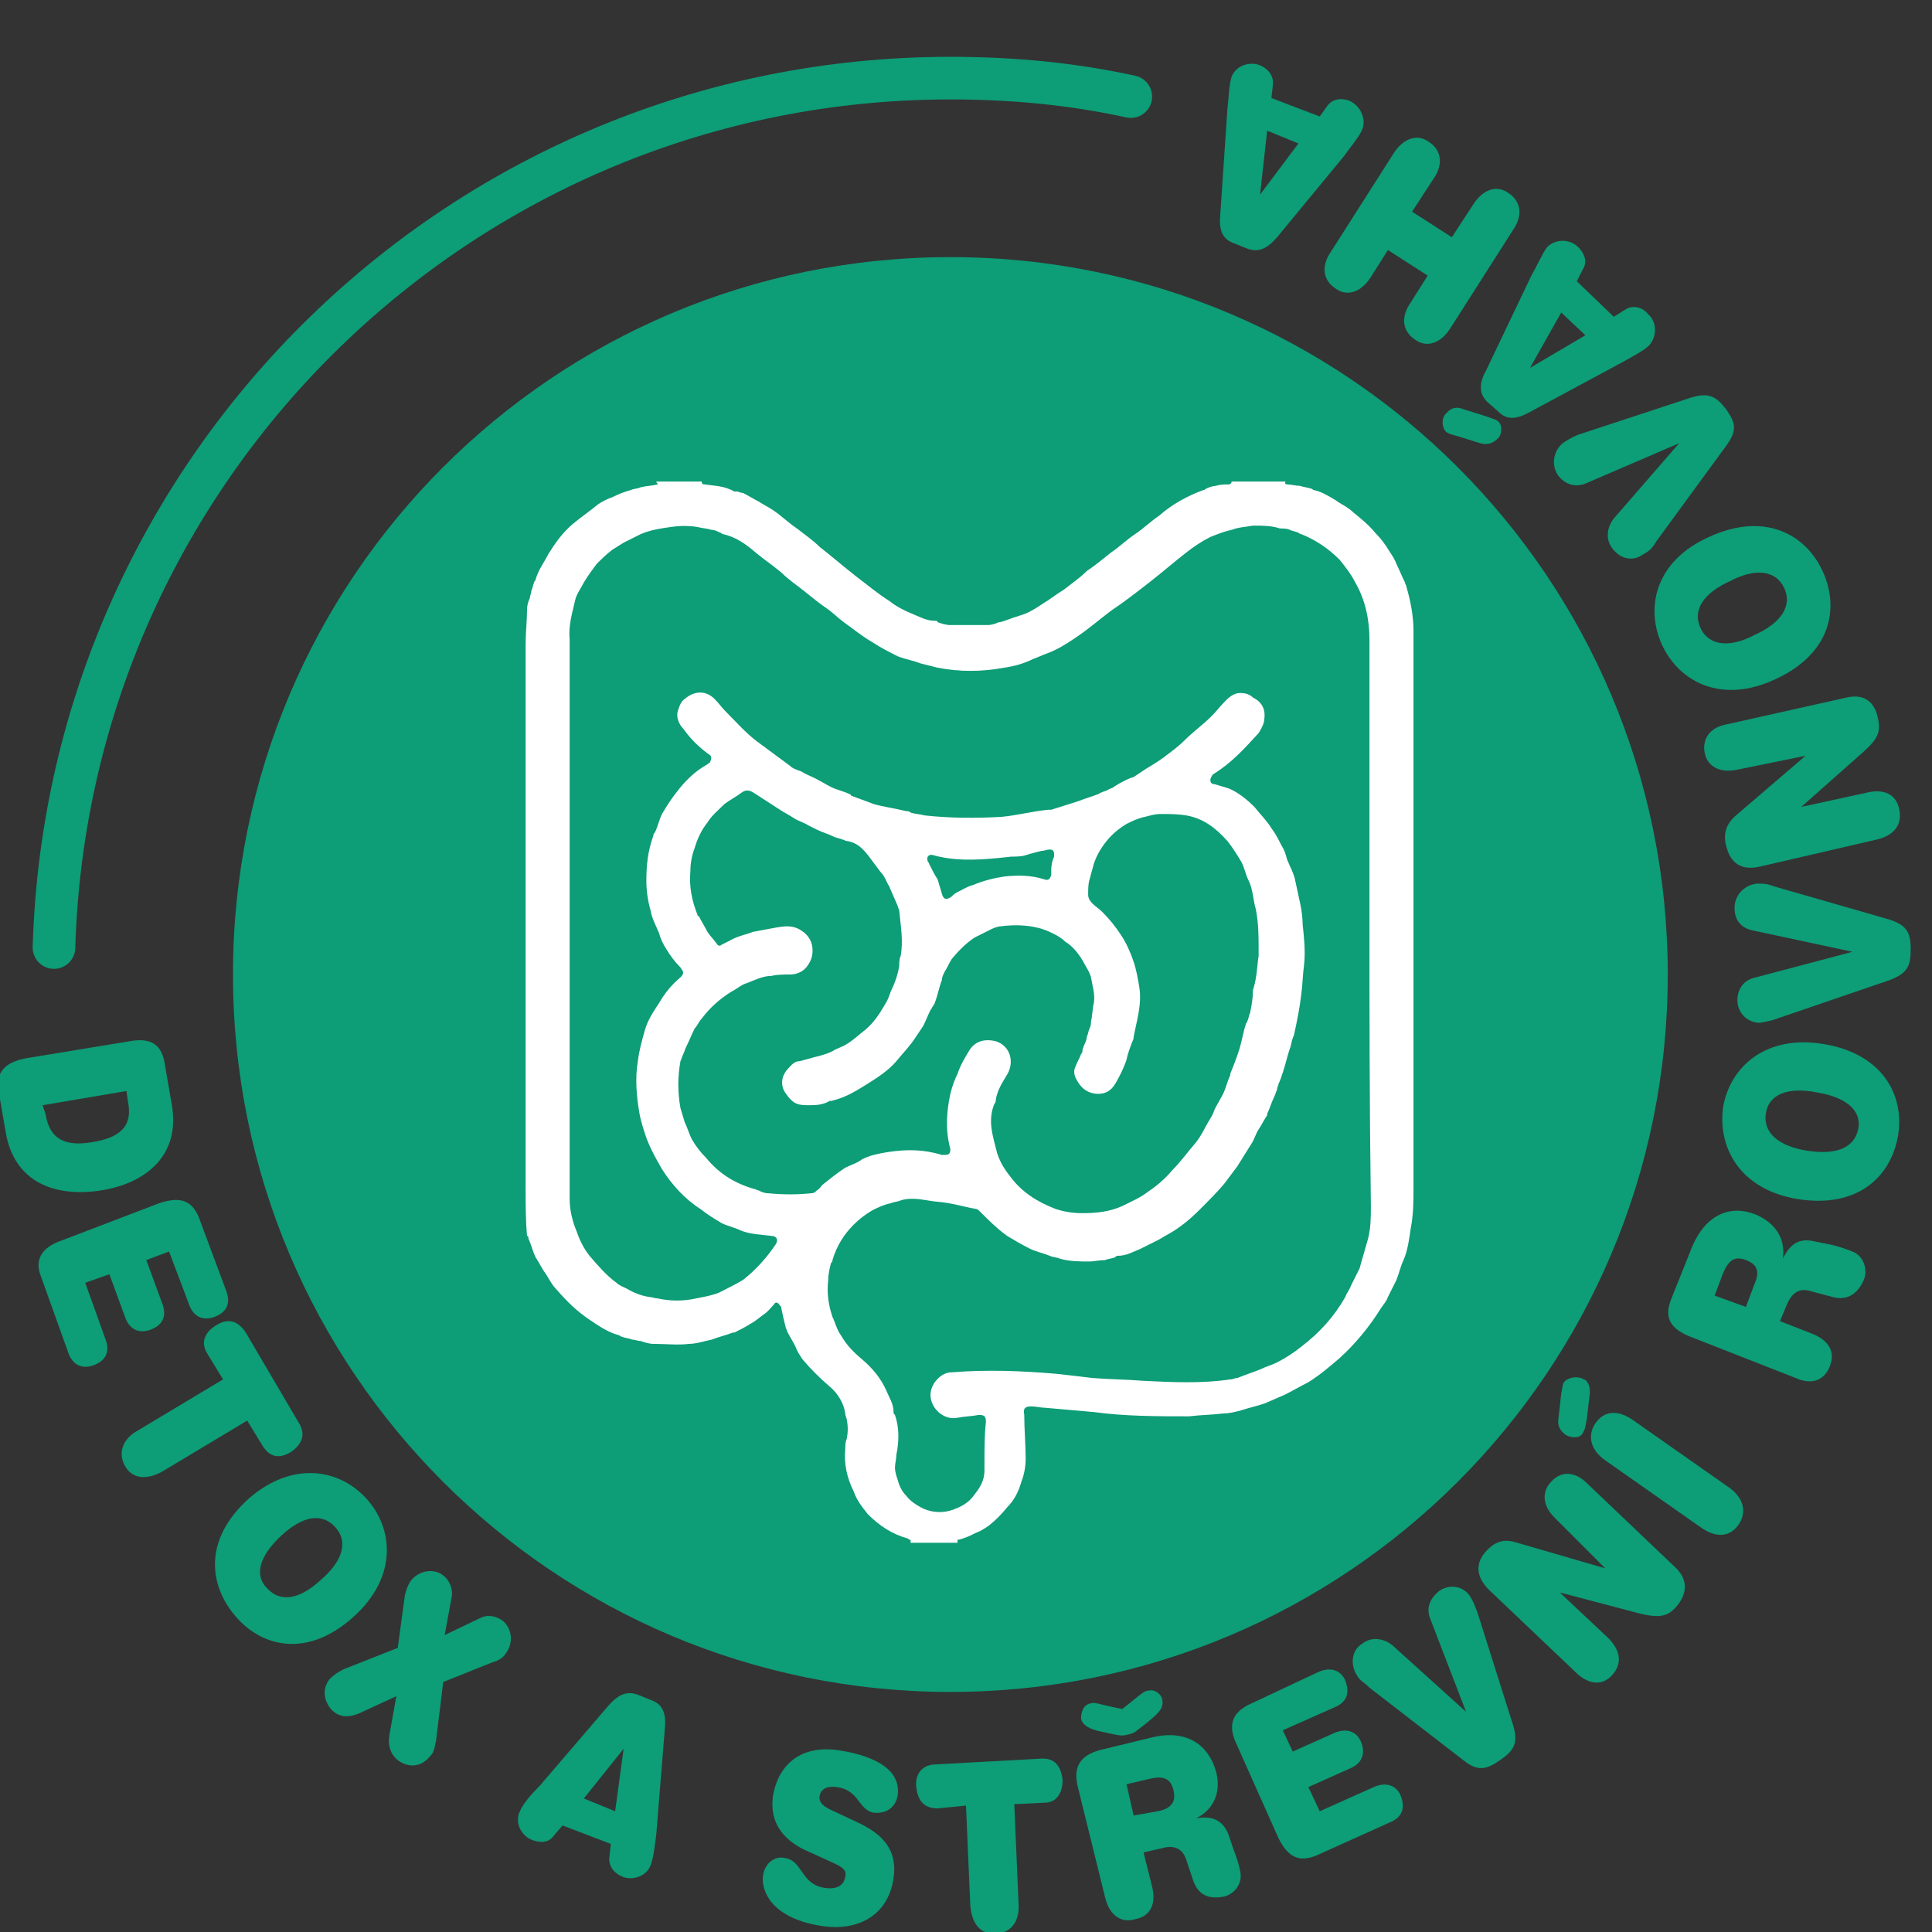 <?xml version="1.0" encoding="iso-8859-1"?>
<!-- Generator: Adobe Illustrator 22.1.0, SVG Export Plug-In . SVG Version: 6.00 Build 0)  -->
<svg version="1.1" id="Vrstva_1" xmlns="http://www.w3.org/2000/svg" xmlns:xlink="http://www.w3.org/1999/xlink" x="0px" y="0px"
	 viewBox="0 0 136 136" style="enable-background:new 0 0 136 136;" xml:space="preserve">
<rect x="0" y="0" width="136" height="136" fill="#333333" stroke="none"/>
<style type="text/css">
	.st0{fill:#0D9D77;}
	.st1{fill-rule:evenodd;clip-rule:evenodd;fill:#FFFFFF;}
	.st2{fill:none;stroke:#0D9D77;stroke-width:3;stroke-linecap:round;stroke-miterlimit:10;}
</style>
<g>
	<g>
		<g>
			<path class="st0" d="M9.1,73.3c1.6-0.3,2.3,0.3,2.5,1.6l0.5,2.9c0.6,3.5-1.8,5.5-5,6c-3.3,0.5-6.1-0.6-6.7-4.1l-0.5-2.9
				c-0.2-1.3,0.4-2,1.9-2.3L9.1,73.3z M3.2,78.4c0.3,1.9,1.5,2.3,3.3,2s2.9-1,2.5-2.9l-0.1-0.7l-5.9,1L3.2,78.4z"/>
			<path class="st0" d="M11.2,84.7c1.5-0.5,2.3-0.2,2.8,1l1.9,5.1c0.4,1,0,1.6-0.8,1.9s-1.5,0-1.8-0.9l-1.4-3.7l-1.6,0.6l1.1,3
				c0.4,1,0,1.6-0.8,1.9c-0.8,0.3-1.5,0-1.8-0.9l-1.1-3L6,90.3l1.4,3.9c0.4,1,0,1.6-0.8,1.9c-0.8,0.3-1.5,0-1.8-0.9l-1.9-5.3
				c-0.5-1.2,0-2.1,1.5-2.6L11.2,84.7z"/>
			<path class="st0" d="M14.6,95.3c-0.5-0.8-0.2-1.5,0.6-2c0.8-0.5,1.5-0.4,2.1,0.5l3.7,6.3c0.6,0.9,0.2,1.6-0.5,2.1
				c-0.8,0.5-1.5,0.4-2-0.4l-1.1-1.8l-6,3.6c-1.1,0.6-2.1,0.5-2.6-0.4c-0.5-0.9-0.2-1.9,0.9-2.5l6-3.6L14.6,95.3z"/>
			<path class="st0" d="M25.8,105.5c1.9,2.1,2.2,5.5-0.9,8.3c-3.2,2.9-6.4,2.2-8.3,0s-2.3-5.4,0.9-8.3
				C20.6,102.8,23.9,103.4,25.8,105.5z M23.6,107.5c-1-1.1-2.4-0.7-3.8,0.6c-1.4,1.3-2,2.7-1,3.7c1,1.1,2.4,0.7,3.8-0.6
				C24,110,24.6,108.6,23.6,107.5z"/>
			<path class="st0" d="M28.5,112.3c0.1-0.4,0.2-0.7,0.4-1c0.6-0.8,1.7-0.9,2.3-0.4c0.4,0.3,0.7,0.9,0.6,1.5l-0.5,2.7l2.5-1.2
				c0.6-0.3,1.2-0.1,1.6,0.2c0.6,0.5,0.8,1.5,0.2,2.3c-0.2,0.3-0.5,0.5-0.9,0.6l-3.5,1.4l-0.5,4.1c-0.1,0.4-0.1,0.8-0.4,1.1
				c-0.8,1-1.8,0.7-2.3,0.3c-0.5-0.4-0.7-1-0.6-1.7l0.5-2.8l-2.6,1.2c-0.7,0.3-1.3,0.3-1.8-0.1c-0.5-0.4-1-1.4-0.3-2.3
				c0.3-0.3,0.6-0.5,1-0.7l3.8-1.5L28.5,112.3z"/>
			<path class="st0" d="M39.6,128.5l-0.6,0.7c-0.4,0.6-1.1,0.5-1.6,0.3c-0.7-0.3-1.2-1.2-0.8-2c0.2-0.5,0.8-1.2,1.4-1.8l4.8-5.6
				c0.7-0.8,1.3-1.1,2.1-0.8l1,0.4c0.8,0.3,1,1,0.9,2l-0.6,7.4c-0.1,0.8-0.2,1.7-0.4,2.2c-0.3,0.8-1.3,1.1-2,0.8
				c-0.5-0.2-1-0.7-0.9-1.4l0.1-0.9L39.6,128.5z M43.9,123.1L43.9,123.1l-2.8,3.5l2.2,0.9L43.9,123.1z"/>
			<path class="st0" d="M58.8,131.2l-2.2-1c-1.6-0.8-2.4-2-2.2-3.7c0.3-2,1.7-3.7,4.6-3.3c2,0.3,4.4,1.1,4.2,3.1
				c-0.1,0.9-0.8,1.4-1.7,1.3c-1.1-0.2-1-1.6-2.6-1.8c-0.6-0.1-1.1,0.1-1.2,0.6c-0.1,0.5,0.3,0.8,1,1.1l1.7,0.8
				c1.7,0.8,2.8,1.9,2.5,3.9c-0.4,2.8-2.7,3.7-4.9,3.4c-3.6-0.5-4.4-2.4-4.3-3.5c0.1-0.9,0.8-1.5,1.6-1.3c1.2,0.2,1.1,1.9,2.8,2.1
				c0.7,0.1,1.3-0.1,1.4-0.8C59.6,131.7,59.4,131.5,58.8,131.2z"/>
			<path class="st0" d="M66,127.3c-1,0-1.4-0.6-1.5-1.5s0.4-1.6,1.4-1.6l7.3-0.4c1.1-0.1,1.5,0.6,1.6,1.5c0,0.9-0.4,1.6-1.3,1.6
				l-2.1,0.1l0.3,7c0.1,1.3-0.6,2.1-1.6,2.1c-1.1,0.1-1.7-0.7-1.8-2l-0.3-7L66,127.3z"/>
			<path class="st0" d="M75.9,125.9c-0.4-1.5,0.1-2.3,1.5-2.7l3.7-0.9c2.5-0.6,4,0.6,4.5,2.4c0.4,1.5-0.2,2.7-1.4,3.3l0,0
				c1.1-0.2,1.9,0.1,2.3,1.2l0.3,0.9c0.2,0.5,0.4,1.1,0.5,1.6c0.2,0.9-0.4,1.6-1.1,1.8c-1,0.2-1.8,0-2.2-1.1l-0.5-1.5
				c-0.3-0.9-1-1-1.7-0.8l-1.3,0.3l0.6,2.4c0.3,1.2-0.1,2.1-1.2,2.3c-1,0.3-1.8-0.3-2.1-1.5L75.9,125.9z M76.8,119.9
				c0.3-0.1,0.6,0.1,2.2,0.4c1.3-1,1.5-1.3,1.9-1.3c0.5-0.1,0.9,0.4,0.9,0.6c0.2,0.7-0.4,1.1-1.1,1.7c-0.8,0.6-0.8,0.7-1.3,0.8
				c-0.4,0.1-0.5,0.1-1.4-0.1c-0.3-0.1-1.7-0.2-1.9-1C76.1,120.6,76.2,120,76.8,119.9z M81.5,127.5c1-0.2,1.3-0.7,1.1-1.5
				c-0.2-0.8-0.7-1-1.6-0.8l-1.7,0.4l0.5,2.2L81.5,127.5z"/>
			<path class="st0" d="M87.1,122.9c-0.7-1.4-0.4-2.3,0.8-2.9l4.9-2.3c0.9-0.4,1.6-0.1,1.9,0.6c0.3,0.8,0.2,1.5-0.8,1.9l-3.6,1.6
				l0.7,1.5l2.9-1.3c0.9-0.4,1.6-0.1,1.9,0.6s0.2,1.5-0.8,1.9l-2.9,1.3l0.8,1.7l3.8-1.7c0.9-0.4,1.6-0.1,1.9,0.6
				c0.3,0.8,0.2,1.5-0.8,1.9l-5.1,2.3c-1.2,0.5-2,0.2-2.7-1.2L87.1,122.9z"/>
			<path class="st0" d="M100.7,114c-0.4-0.9,0.1-1.6,0.6-2c0.7-0.5,1.7-0.4,2.2,0.4c0.2,0.3,0.3,0.6,0.5,1.1l2.5,7.9
				c0.4,1.3,0.1,1.8-0.9,2.5c-1,0.7-1.6,0.8-2.6,0l-6.6-5.1c-0.4-0.4-0.7-0.5-0.9-0.9c-0.5-0.8-0.3-1.8,0.4-2.2
				c0.5-0.4,1.3-0.5,2.1,0.1l5.2,4.7l0,0L100.7,114z"/>
			<path class="st0" d="M109.4,106.8c-0.8-0.8-0.9-1.8-0.2-2.5c0.7-0.8,1.7-0.7,2.5,0.1l6.3,6c0.9,0.9,0.7,1.9,0,2.7
				c-0.6,0.7-1.2,0.8-2.5,0.5l-5.7-1.5l0,0l3.4,3.2c0.9,0.9,1,1.8,0.3,2.6c-0.7,0.8-1.7,0.7-2.6-0.2l-6.1-5.8
				c-0.9-0.9-1-1.9-0.1-2.8c0.6-0.6,1.2-0.8,2.1-0.5l6.2,1.8l0,0L109.4,106.8z"/>
			<path class="st0" d="M109.9,98.1c0.1-0.5,0.1-0.7,0.2-0.8c0.2-0.3,0.9-0.5,1.4-0.2c0.1,0,0.5,0.3,0.4,1.1l-0.2,1.7
				c-0.1,0.5-0.1,0.7-0.3,1c-0.2,0.4-0.9,0.3-1.2,0.1c-0.1-0.1-0.6-0.4-0.5-1.1L109.9,98.1z M113,102.8c-1-0.7-1.3-1.7-0.7-2.6
				c0.6-0.9,1.6-1,2.7-0.2l6.7,4.7c1,0.7,1.3,1.7,0.7,2.6c-0.6,0.9-1.6,1-2.7,0.2L113,102.8z"/>
			<path class="st0" d="M119,94.1c-1.5-0.6-1.9-1.4-1.3-2.8l1.4-3.5c1-2.4,2.8-3,4.5-2.3c1.4,0.6,2.1,1.7,1.9,3.1l0,0
				c0.5-1,1.1-1.5,2.3-1.2l1,0.2c0.5,0.1,1.1,0.3,1.6,0.5c0.8,0.3,1.1,1.3,0.8,2c-0.4,0.9-1.1,1.5-2.2,1.2l-1.5-0.4
				c-0.9-0.3-1.4,0.2-1.7,0.9l-0.5,1.2l2.3,0.9c1.2,0.5,1.6,1.3,1.2,2.3c-0.4,1-1.3,1.3-2.4,0.8L119,94.1z M123.5,90.4
				c0.4-0.9,0.2-1.4-0.6-1.7c-0.8-0.3-1.2,0-1.6,0.9l-0.6,1.6l2.2,0.8L123.5,90.4z"/>
			<path class="st0" d="M121.3,77.9c0.5-2.8,3-5.1,7.1-4.4c4.2,0.7,5.7,3.7,5.2,6.5c-0.5,2.8-2.8,5.1-7.1,4.4
				C122.4,83.7,120.9,80.7,121.3,77.9z M124.3,78.4c-0.2,1.4,1,2.3,2.9,2.6c1.9,0.3,3.3-0.1,3.6-1.5s-1-2.3-2.9-2.6
				C125.9,76.5,124.5,77,124.3,78.4z"/>
			<path class="st0" d="M123.4,65.5c-1-0.2-1.3-0.9-1.3-1.6c0-0.8,0.6-1.6,1.6-1.7c0.4,0,0.7,0,1.2,0.2l8,2.3
				c1.3,0.4,1.6,0.9,1.6,2.1c0,1.2-0.2,1.7-1.5,2.2l-7.9,2.7c-0.5,0.2-0.8,0.2-1.2,0.3c-0.9,0-1.6-0.7-1.6-1.6
				c0-0.6,0.3-1.4,1.3-1.6l6.8-1.8l0,0L123.4,65.5z"/>
			<path class="st0" d="M122.2,54.2c-1.1,0.2-2-0.2-2.2-1.2c-0.2-1,0.4-1.8,1.5-2l8.5-1.9c1.3-0.3,2,0.4,2.2,1.5
				c0.2,0.9,0,1.4-1,2.3l-4.4,3.9l0,0l4.6-1c1.2-0.3,2.1,0.1,2.3,1.2c0.2,1-0.3,1.8-1.6,2.1l-8.2,1.9c-1.3,0.3-2.1-0.2-2.4-1.5
				c-0.2-0.8,0-1.5,0.7-2.1l4.9-4.2l0,0L122.2,54.2z"/>
			<path class="st0" d="M117,45.4c-1.2-2.6-0.5-5.9,3.3-7.6c3.9-1.8,6.8-0.2,8,2.4c1.2,2.6,0.6,5.8-3.3,7.6
				C121.2,49.6,118.2,48,117,45.4z M119.7,44.2c0.6,1.3,2.1,1.4,3.8,0.5c1.8-0.8,2.7-2,2.1-3.3c-0.6-1.3-2.1-1.4-3.8-0.5
				C120,41.7,119.1,42.9,119.7,44.2z"/>
			<path class="st0" d="M111.7,34c-0.9,0.4-1.6,0-2-0.5c-0.5-0.7-0.4-1.7,0.3-2.3c0.3-0.2,0.6-0.4,1.1-0.6L119,28
				c1.3-0.4,1.8-0.1,2.5,0.8c0.7,1,0.8,1.5,0,2.6l-4.9,6.7c-0.3,0.5-0.5,0.7-0.9,0.9c-0.8,0.6-1.7,0.3-2.2-0.4
				c-0.4-0.5-0.5-1.3,0.1-2.1l4.6-5.3l0,0L111.7,34z"/>
			<path class="st0" d="M102.6,30.7c-0.4-0.1-0.7-0.2-0.8-0.3c-0.3-0.3-0.4-1,0.1-1.4c0,0,0.4-0.5,1.1-0.2l1.6,0.5
				c0.5,0.2,0.7,0.2,0.9,0.4c0.3,0.3,0.2,1-0.1,1.2c-0.1,0.1-0.5,0.5-1.2,0.3L102.6,30.7z M113.6,22.3l0.8-0.5
				c0.6-0.4,1.3-0.1,1.6,0.3c0.6,0.5,0.7,1.5,0.1,2.2c-0.4,0.4-1.2,0.8-1.9,1.2l-6.5,3.5c-0.9,0.5-1.6,0.6-2.2,0l-0.8-0.7
				c-0.6-0.6-0.6-1.3-0.1-2.2l3.2-6.7c0.4-0.7,0.8-1.6,1.1-2c0.6-0.6,1.6-0.6,2.2,0c0.4,0.4,0.7,1,0.3,1.6l-0.4,0.8L113.6,22.3z
				 M107.7,25.9L107.7,25.9l3.9-2.3l-1.7-1.6L107.7,25.9z"/>
			<path class="st0" d="M96.5,19.5c-0.7,1.1-1.7,1.4-2.5,0.8c-0.9-0.6-1-1.6-0.3-2.6l4.4-6.9c0.7-1.1,1.7-1.4,2.5-0.8
				c0.9,0.6,1,1.6,0.3,2.6l-1.5,2.3l2.8,1.8l1.5-2.3c0.7-1.1,1.7-1.4,2.5-0.8c0.9,0.6,1,1.6,0.3,2.6l-4.4,6.9
				c-0.7,1.1-1.7,1.4-2.5,0.8c-0.9-0.6-1-1.6-0.3-2.6l1.2-1.9l-2.8-1.8L96.5,19.5z"/>
			<path class="st0" d="M92.9,8.2l0.5-0.7c0.4-0.6,1.1-0.6,1.6-0.4c0.7,0.3,1.2,1.2,0.9,2c-0.2,0.5-0.8,1.2-1.3,1.9l-4.7,5.7
				c-0.7,0.8-1.3,1.1-2.1,0.8l-1-0.4c-0.8-0.3-1-1-0.9-2l0.5-7.4c0.1-0.8,0.1-1.7,0.3-2.3c0.3-0.8,1.3-1.1,2-0.8
				c0.5,0.2,1,0.7,0.9,1.4l-0.1,0.9L92.9,8.2z M88.7,13.7L88.7,13.7l2.7-3.6l-2.2-0.9L88.7,13.7z"/>
		</g>
		<path class="st0" d="M117.4,68.6c0,27.9-22.6,50.5-50.5,50.5c-27.9,0-50.5-22.6-50.5-50.5c0-27.9,22.6-50.5,50.5-50.5
			C94.8,18.1,117.4,40.7,117.4,68.6z"/>
		<path class="st1" d="M90.5,33.9c-0.1,0.1,0,0.2,0.1,0.2c0.3,0,0.6,0.1,0.9,0.1c0.3,0.1,0.5,0.1,0.8,0.2c0.1,0,0.1,0.1,0.2,0.1
			c0.5,0.1,1,0.4,1.5,0.7c0.4,0.3,0.9,0.5,1.3,0.9c0.5,0.4,1.1,0.9,1.5,1.4c0.4,0.4,0.7,0.8,1,1.3c0.2,0.3,0.4,0.6,0.5,0.9
			c0.2,0.4,0.4,0.9,0.6,1.3c0,0.1,0.1,0.2,0.1,0.3c0.3,1,0.5,2.1,0.5,3.1c0,0.7,0,1.3,0,2c0,12.4,0,24.8,0,37.2c0,1,0,1.9-0.2,2.9
			c-0.1,0.7-0.2,1.5-0.5,2.2c-0.2,0.4-0.3,0.9-0.5,1.4c-0.2,0.4-0.4,0.8-0.6,1.2c-0.1,0.3-0.3,0.5-0.5,0.8c-0.8,1.3-1.8,2.5-2.9,3.5
			c-0.7,0.6-1.4,1.2-2.2,1.7c-0.6,0.3-1.1,0.6-1.7,0.9c-0.5,0.2-0.9,0.4-1.4,0.6c-0.6,0.2-1.1,0.3-1.7,0.5c-0.4,0.1-0.8,0.2-1.2,0.2
			c-0.8,0.1-1.6,0.1-2.4,0.2c-2.2,0-4.5,0-6.7-0.3c-1.1-0.1-2.3-0.2-3.4-0.3c-0.3,0-0.7-0.1-1-0.1c-0.4,0-0.6,0.1-0.5,0.6
			c0,1,0.1,2.1,0.1,3.1c0,0.5-0.1,1.1-0.3,1.6c-0.2,0.7-0.5,1.3-1,1.8c-0.4,0.5-0.8,0.9-1.3,1.3c-0.3,0.2-0.6,0.4-0.9,0.5
			c-0.4,0.2-0.8,0.4-1.3,0.5c0,0,0,0.1,0,0.2c-1.1,0-2.2,0-3.3,0c0-0.1,0-0.1,0-0.2c-0.1,0-0.2-0.1-0.2-0.1c-1.1-0.3-2-0.9-2.8-1.7
			c-0.4-0.5-0.8-1-1-1.6c-0.5-1-0.7-2-0.6-3c0-0.2,0-0.5,0.1-0.7c0.1-0.5,0.1-0.9,0-1.4c0-0.1-0.1-0.2-0.1-0.4
			c-0.1-0.7-0.5-1.4-1.1-1.9c-0.7-0.6-1.3-1.2-1.9-1.9c-0.2-0.3-0.4-0.6-0.5-0.9c-0.2-0.4-0.4-0.7-0.6-1.1c0-0.1-0.1-0.2-0.1-0.3
			c-0.1-0.4-0.2-0.8-0.3-1.3c0-0.1,0-0.1-0.1-0.2c-0.1-0.2-0.3-0.3-0.4-0.1c-0.2,0.2-0.4,0.5-0.7,0.7c-0.3,0.2-0.6,0.5-1,0.7
			c-0.3,0.2-0.7,0.4-1.1,0.6c0,0,0,0-0.1,0c-0.5,0.2-1,0.3-1.5,0.5c-0.5,0.1-1.1,0.3-1.6,0.3c-0.8,0.1-1.6,0-2.5,0
			c-0.3,0-0.6-0.1-0.9-0.2c-0.2,0-0.4-0.1-0.6-0.1c-0.2-0.1-0.5-0.1-0.7-0.2c-0.1,0-0.2-0.1-0.2-0.1c-0.8-0.2-1.5-0.7-2.1-1.1
			c-0.9-0.6-1.6-1.3-2.3-2.1c-0.4-0.4-0.6-0.9-0.9-1.3c-0.2-0.3-0.4-0.7-0.6-1c0,0,0,0,0,0c-0.2-0.4-0.3-0.9-0.5-1.3
			c0-0.1,0-0.2-0.1-0.2C37,85.9,37,84.8,37,83.6c0-12.8,0-25.6,0-38.3c0-0.8,0.1-1.6,0.1-2.4c0-0.3,0.1-0.6,0.2-0.8
			c0-0.2,0.1-0.3,0.1-0.5c0.1-0.2,0.1-0.4,0.2-0.6c0-0.1,0.1-0.1,0.1-0.2c0.2-0.7,0.6-1.2,0.9-1.8c0.5-0.8,1-1.5,1.7-2.1
			c0.6-0.5,1.2-0.9,1.8-1.4c0.3-0.2,0.7-0.4,1-0.5c0.4-0.2,0.9-0.4,1.3-0.5c0.2-0.1,0.5-0.1,0.7-0.2c0.4-0.1,0.8-0.1,1.2-0.2
			c0-0.1-0.1-0.1-0.1-0.2c1.1,0,2.2,0,3.2,0c0,0.1,0,0.2,0.2,0.2c0.7,0.1,1.4,0.1,2.1,0.5c0.1,0,0.1,0,0.2,0c0.1,0,0.2,0.1,0.4,0.1
			c0.4,0.2,0.7,0.4,1.1,0.6c0.3,0.2,0.7,0.4,1,0.6c0.6,0.4,1.1,0.9,1.7,1.3c0.5,0.4,1.1,0.8,1.6,1.3c0.9,0.7,1.7,1.4,2.6,2.1
			c0.8,0.6,1.5,1.2,2.3,1.7c0.5,0.4,1.1,0.7,1.6,0.9c0.5,0.2,1,0.5,1.6,0.5c0.1,0,0.2,0,0.2,0.1c0.3,0.1,0.6,0.2,0.9,0.2
			c0.9,0,1.7,0,2.6,0c0.3,0,0.6-0.1,0.8-0.2c0.2,0,0.4-0.1,0.7-0.2c0.5-0.2,1-0.3,1.4-0.5c0.4-0.2,0.7-0.4,1-0.6
			c0.5-0.3,1-0.7,1.5-1c0.5-0.4,1.1-0.8,1.6-1.3c0.6-0.4,1.2-0.9,1.7-1.3c0.6-0.4,1.1-0.9,1.7-1.3c0.6-0.4,1.1-0.9,1.7-1.3
			c0.9-0.8,2-1.4,3.1-1.8c0.1,0,0.2-0.1,0.2-0.1c0.2-0.1,0.5-0.2,0.7-0.2c0.3-0.1,0.6-0.1,0.9-0.1c0.1,0,0.2-0.1,0.2-0.2
			C88,33.9,89.2,33.9,90.5,33.9z M96.4,64.7c0-6.6,0-13.1,0-19.7c0-1.4-0.3-2.8-1-4c-0.3-0.6-0.7-1.1-1.1-1.6
			c-0.8-0.8-1.7-1.4-2.7-1.8c-0.1,0-0.2-0.1-0.2-0.1c-0.2-0.1-0.4-0.1-0.6-0.2c-0.2-0.1-0.5-0.1-0.7-0.1c-0.6-0.2-1.2-0.2-1.9-0.2
			c-0.5,0.1-1,0.1-1.5,0.3c-0.5,0.1-1,0.3-1.5,0.5c-0.6,0.3-1.2,0.7-1.7,1.1c-0.9,0.7-1.7,1.4-2.6,2.1c-0.9,0.7-1.8,1.4-2.7,2
			c-0.8,0.6-1.6,1.3-2.5,1.9c-0.6,0.4-1.2,0.8-2,1.1c-0.3,0.1-0.7,0.3-1,0.4c-0.6,0.3-1.3,0.5-2,0.6c-1.6,0.3-3.2,0.3-4.7,0
			c-0.4-0.1-0.8-0.2-1.2-0.3c-0.5-0.2-1.1-0.3-1.6-0.5c-0.6-0.3-1.2-0.6-1.8-1c-0.7-0.4-1.3-0.9-2-1.4c-0.4-0.3-0.7-0.6-1.1-0.9
			c-0.6-0.4-1.2-0.9-1.7-1.3c-0.5-0.4-1.1-0.8-1.6-1.3c-0.6-0.5-1.2-0.9-1.8-1.4c-0.7-0.6-1.4-1.1-2.3-1.3c-0.1,0-0.1-0.1-0.2-0.1
			c-0.2-0.1-0.4-0.2-0.6-0.2c-0.3-0.1-0.6-0.1-1-0.2c-0.6-0.1-1.2-0.1-1.9,0c-0.7,0.1-1.4,0.2-2.1,0.5c-0.4,0.2-0.8,0.4-1.2,0.6
			c-0.3,0.2-0.5,0.3-0.8,0.5c-0.4,0.3-0.8,0.7-1.1,1c-0.3,0.4-0.6,0.8-0.9,1.3c-0.2,0.4-0.5,0.8-0.6,1.2C40.3,43.1,40,44,40.1,45
			c0,0.2,0,0.4,0,0.6c0,12.4,0,24.9,0,37.3c0,0.5,0,1,0,1.5c0,0.8,0.2,1.6,0.5,2.3c0.2,0.6,0.5,1.2,0.9,1.7c0.6,0.7,1.2,1.4,1.9,1.9
			c0.2,0.2,0.5,0.3,0.7,0.4c0.5,0.3,1,0.5,1.6,0.6c0.2,0,0.4,0.1,0.6,0.1c0.9,0.2,1.8,0.2,2.7,0c0.5-0.1,1.1-0.2,1.6-0.4
			c0.6-0.3,1.2-0.6,1.7-0.9c0.9-0.7,1.7-1.6,2.3-2.5c0.2-0.3,0.1-0.6-0.3-0.6c-0.7-0.1-1.5-0.1-2.2-0.4c-0.4-0.2-0.9-0.3-1.3-0.5
			c-0.5-0.3-1-0.6-1.5-1c-1.1-0.7-2-1.7-2.7-2.8c-0.4-0.7-0.8-1.4-1.1-2.2c-0.2-0.6-0.4-1.2-0.5-1.8c-0.2-1.2-0.3-2.4-0.1-3.6
			c0.1-0.8,0.3-1.5,0.5-2.2c0.2-0.7,0.6-1.3,1-1.9c0.4-0.7,0.9-1.3,1.5-1.8c0.3-0.3,0.2-0.4,0-0.7c-0.4-0.4-0.7-0.8-1-1.3
			c-0.2-0.3-0.4-0.7-0.5-1.1c-0.2-0.5-0.5-1-0.6-1.6c-0.2-0.7-0.3-1.4-0.3-2.1c0-1.1,0.1-2.1,0.5-3.2c0-0.1,0-0.1,0.1-0.2
			c0.2-0.4,0.3-0.9,0.5-1.3c0.3-0.5,0.6-1,1-1.5c0.6-0.8,1.3-1.5,2.2-2c0.1-0.1,0.2-0.1,0.2-0.2c0.1-0.2,0.1-0.4-0.1-0.5
			c-0.7-0.5-1.3-1.1-1.8-1.8c-0.3-0.3-0.5-0.8-0.4-1.2c0.1-0.3,0.2-0.7,0.5-0.9c0.7-0.6,1.5-0.6,2.1,0c0.3,0.3,0.5,0.6,0.8,0.9
			c0.7,0.7,1.4,1.5,2.2,2.1c0.8,0.6,1.5,1.1,2.3,1.7c0.2,0.2,0.5,0.3,0.8,0.4c0.3,0.2,0.6,0.3,1,0.5c0.4,0.2,0.7,0.4,1.1,0.6
			c0.4,0.2,0.9,0.3,1.3,0.5c0,0,0.1,0,0.1,0.1c0.5,0.2,1.1,0.4,1.6,0.6c0.7,0.2,1.5,0.3,2.3,0.5c0.1,0,0.2,0,0.3,0.1
			c0.3,0.1,0.6,0.1,1,0.2c1.8,0.2,3.6,0.2,5.4,0.1c1.1-0.1,2.2-0.4,3.3-0.5c0.1,0,0.1,0,0.2,0c0.6-0.2,1.3-0.4,1.9-0.6
			c0.5-0.2,0.9-0.3,1.4-0.5c0.1,0,0.1-0.1,0.2-0.1c0.2-0.1,0.3-0.1,0.5-0.2c0.1-0.1,0.3-0.1,0.4-0.2c0.1-0.1,0.2-0.1,0.3-0.2
			c0.4-0.2,0.7-0.4,1.1-0.5c0.3-0.2,0.6-0.4,0.9-0.6c0.5-0.3,1-0.6,1.5-1c0.4-0.3,0.8-0.6,1.2-1c0.6-0.6,1.3-1.1,1.9-1.7
			c0.3-0.3,0.6-0.7,1-1.1c0.3-0.3,0.7-0.6,1.2-0.5c0.2,0,0.5,0.1,0.7,0.3c0.6,0.3,0.9,0.8,0.8,1.5c0,0.3-0.2,0.7-0.4,1
			c-1,1.1-1.9,2.1-3.2,2.9c-0.1,0.1-0.2,0.3-0.2,0.4c0,0.2,0.1,0.3,0.3,0.3c0.3,0.1,0.7,0.2,1,0.3c0.7,0.3,1.3,0.8,1.8,1.3
			c0.4,0.5,0.9,1,1.2,1.5c0.3,0.4,0.5,0.8,0.7,1.2c0.2,0.3,0.3,0.6,0.4,1c0.2,0.5,0.5,1,0.6,1.6c0.2,1,0.5,2,0.5,3
			c0.1,0.9,0.2,1.9,0.1,2.8c-0.1,0.7-0.1,1.4-0.2,2.1c-0.1,0.9-0.3,1.9-0.5,2.8c0,0.1-0.1,0.2-0.1,0.3c-0.1,0.2-0.1,0.5-0.2,0.7
			c-0.2,0.6-0.3,1.1-0.5,1.7c-0.1,0.3-0.2,0.6-0.3,0.8c0,0.1-0.1,0.2-0.1,0.4c-0.1,0.2-0.1,0.3-0.2,0.5c-0.2,0.4-0.3,0.8-0.5,1.2
			c0,0,0,0,0,0.1c-0.2,0.3-0.4,0.7-0.6,1c-0.2,0.3-0.3,0.7-0.5,1c-0.3,0.5-0.7,1.1-1,1.6c-0.3,0.4-0.6,0.8-0.9,1.2
			c-0.5,0.6-1.1,1.2-1.7,1.8c-0.7,0.7-1.4,1.3-2.3,1.8c-0.2,0.1-0.5,0.3-0.7,0.4c-0.4,0.2-0.8,0.4-1.2,0.6c-0.5,0.2-1,0.5-1.6,0.5
			c-0.1,0-0.1,0-0.2,0.1c-0.2,0.1-0.5,0.1-0.7,0.2c-0.4,0-0.8,0.1-1.1,0.1c-0.7,0-1.4,0-2.1-0.2c-0.2-0.1-0.5-0.1-0.7-0.2
			c-0.5-0.2-1-0.3-1.4-0.5c-0.6-0.3-1.1-0.6-1.6-0.9c-0.7-0.5-1.3-1.1-1.9-1.7c-0.1-0.1-0.2-0.2-0.3-0.2c-0.6-0.1-1.3-0.3-1.9-0.4
			c-0.5-0.1-1-0.1-1.5-0.2c-0.6-0.1-1.3-0.2-1.9,0c-0.2,0.1-0.5,0.1-0.7,0.2c-0.5,0.1-0.9,0.3-1.3,0.5c-0.5,0.3-0.9,0.6-1.3,1
			c-0.7,0.7-1.2,1.5-1.5,2.5c0,0.1,0,0.1-0.1,0.2c-0.1,0.4-0.2,0.8-0.2,1.2c-0.1,0.9,0,1.7,0.3,2.6c0.2,0.4,0.3,0.9,0.6,1.3
			c0.4,0.7,0.9,1.2,1.5,1.7c0.7,0.6,1.3,1.3,1.7,2.2c0.2,0.5,0.5,0.9,0.5,1.5c0,0.1,0,0.1,0.1,0.2c0.3,0.9,0.3,1.8,0.1,2.8
			c0,0.3-0.1,0.6-0.1,0.9c0,0.3,0.1,0.6,0.2,0.9c0.1,0.4,0.3,0.8,0.6,1.1c0.3,0.4,0.8,0.7,1.2,0.9c0.7,0.3,1.4,0.3,2,0.1
			c0.6-0.2,1.2-0.5,1.6-1.1c0.4-0.5,0.7-1,0.7-1.7c0-0.2,0-0.4,0-0.6c0-0.9,0-1.9,0.1-2.8c0-0.4-0.1-0.5-0.5-0.5
			c-0.5,0.1-1,0.1-1.5,0.2c-1,0.2-1.9-0.7-1.9-1.6c0-0.3,0.1-0.6,0.3-0.9c0.3-0.4,0.7-0.7,1.2-0.7c2.5-0.2,4.9-0.1,7.3,0.1
			c0.9,0.1,1.8,0.2,2.6,0.3c1.2,0.1,2.4,0.1,3.6,0.2c2,0.1,4.1,0.2,6.1-0.1c0.2,0,0.3-0.1,0.5-0.1c0.5-0.2,1.1-0.4,1.6-0.6
			c0.4-0.2,0.8-0.3,1.2-0.5c0.6-0.3,1.2-0.7,1.7-1.1c1.3-1,2.3-2.1,3.1-3.5c0.1-0.3,0.3-0.5,0.4-0.8c0.2-0.4,0.4-0.8,0.6-1.2
			c0.2-0.7,0.4-1.4,0.6-2.1c0.2-0.8,0.2-1.5,0.2-2.3C96.4,77.5,96.4,71.1,96.4,64.7z M88.6,67.3c0-1.4,0-2.3-0.2-3.3
			c-0.2-0.7-0.2-1.4-0.5-2c0,0,0,0,0,0c-0.2-0.4-0.3-0.9-0.5-1.3c-0.3-0.5-0.6-1-1-1.5c-0.8-0.9-1.7-1.6-2.9-1.8
			c-0.6-0.1-1.2-0.1-1.8-0.1c-0.4,0-0.7,0.1-1.1,0.2c-0.5,0.1-0.9,0.3-1.3,0.5c-0.5,0.3-1,0.7-1.4,1.2c-0.4,0.5-0.7,1-0.9,1.6
			c-0.1,0.4-0.2,0.7-0.3,1.1c-0.1,0.3-0.1,0.7-0.1,1.1c0,0.2,0.1,0.4,0.3,0.6c0.2,0.2,0.5,0.4,0.7,0.6c0.5,0.5,0.9,1,1.3,1.6
			c0.4,0.6,0.7,1.3,0.9,1.9c0.2,0.6,0.3,1.2,0.4,1.8c0.2,1.2-0.2,2.4-0.4,3.5c0,0,0,0.1,0,0.1c-0.2,0.5-0.4,1-0.5,1.5
			c-0.2,0.6-0.5,1.2-0.8,1.7c-0.3,0.5-0.7,0.7-1.2,0.7c-0.6,0-1.1-0.3-1.4-0.8c-0.2-0.3-0.4-0.7-0.2-1.1c0.1-0.3,0.3-0.6,0.4-0.9
			c0.1-0.1,0.1-0.2,0.1-0.3c0-0.1,0.1-0.2,0.1-0.3c0.1-0.2,0.2-0.4,0.2-0.6c0.1-0.2,0.1-0.4,0.2-0.6c0.1-0.2,0.1-0.4,0.1-0.5
			c0.1-0.4,0.1-0.9,0.2-1.3c0.1-0.6-0.1-1.2-0.2-1.8c-0.1-0.4-0.4-0.8-0.6-1.2c-0.3-0.5-0.7-1-1.2-1.3c-0.2-0.2-0.5-0.4-0.7-0.5
			c-0.4-0.2-0.8-0.4-1.3-0.5c-0.8-0.2-1.7-0.2-2.5-0.1c-0.2,0-0.5,0.1-0.7,0.2c-0.4,0.2-0.8,0.4-1.2,0.6c-0.6,0.4-1.1,0.9-1.6,1.5
			c-0.2,0.3-0.3,0.6-0.5,0.9c-0.1,0.2-0.2,0.4-0.2,0.6c-0.2,0.5-0.3,1.1-0.5,1.6c0,0.1-0.1,0.1-0.1,0.2c-0.1,0.1-0.1,0.2-0.2,0.3
			c-0.2,0.4-0.3,0.7-0.5,1.1c-0.2,0.3-0.4,0.6-0.6,0.9c-0.4,0.6-0.9,1.1-1.3,1.6c-0.6,0.7-1.4,1.2-2.2,1.7c-0.8,0.5-1.5,0.9-2.4,1.1
			c0,0-0.1,0-0.1,0c-0.5,0.3-1,0.3-1.5,0.3c-0.3,0-0.7,0-1-0.2c-0.3-0.2-0.5-0.5-0.7-0.8c-0.3-0.6-0.1-1.2,0.3-1.6
			c0.2-0.2,0.4-0.5,0.8-0.5c0.4-0.1,0.7-0.2,1.1-0.3c0.4-0.1,0.8-0.2,1.2-0.4c0.3-0.2,0.7-0.3,1-0.5c0.5-0.3,0.9-0.7,1.3-1
			c0.6-0.5,1-1.1,1.4-1.8c0.2-0.3,0.3-0.6,0.4-0.9c0.3-0.6,0.5-1.2,0.6-1.8c0-0.2,0-0.5,0.1-0.7c0.2-1.1,0-2.1-0.1-3.2
			c0-0.1-0.1-0.2-0.1-0.3c-0.2-0.5-0.4-0.9-0.6-1.4c-0.2-0.3-0.3-0.7-0.6-1c-0.3-0.4-0.6-0.8-0.9-1.2c-0.4-0.5-0.8-0.9-1.5-1
			c-0.1,0-0.2-0.1-0.3-0.1c-0.2-0.1-0.4-0.1-0.6-0.2c-0.4-0.2-0.8-0.3-1.2-0.5c-0.2-0.1-0.4-0.2-0.6-0.3c-0.3-0.2-0.7-0.3-1-0.5
			c-0.3-0.2-0.7-0.4-1-0.6c-0.6-0.4-1.1-0.7-1.7-1.1c-0.3-0.2-0.6-0.4-1-0.1c-0.4,0.3-0.8,0.5-1.2,0.8c-0.4,0.4-0.9,0.8-1.2,1.3
			c-0.4,0.5-0.7,1.1-0.9,1.8c-0.2,0.5-0.3,1.1-0.3,1.6c-0.1,1.1,0.1,2.1,0.5,3.1c0,0,0,0.1,0.1,0.1c0.2,0.4,0.4,0.7,0.6,1.1
			c0.2,0.3,0.5,0.6,0.7,0.9c0.1,0.1,0.2,0.1,0.3,0c0.2-0.1,0.4-0.2,0.6-0.3c0.5-0.3,1.1-0.4,1.6-0.6c0.5-0.1,1.1-0.2,1.6-0.3
			c0.6-0.1,1.2-0.2,1.8,0.2c0.5,0.3,0.8,0.8,0.8,1.4c0,0.4-0.1,0.7-0.3,1c-0.3,0.5-0.8,0.7-1.3,0.7c-0.4,0-0.9,0-1.3,0.1
			c-0.6,0-1.2,0.3-1.7,0.5c-0.4,0.1-0.7,0.4-1.1,0.6c-0.8,0.5-1.5,1.1-2.1,1.9c-0.2,0.2-0.3,0.5-0.5,0.7c-0.2,0.4-0.4,0.9-0.6,1.3
			c-0.1,0.2-0.1,0.3-0.2,0.5c-0.1,0.2-0.1,0.3-0.2,0.5c-0.2,1.1-0.2,2.2,0,3.3c0.1,0.3,0.2,0.7,0.3,1c0.2,0.4,0.3,0.8,0.5,1.2
			c0.3,0.5,0.6,0.9,1,1.3c0.9,1.1,2,1.8,3.4,2.2c0.1,0,0.2,0.1,0.3,0.1c0.2,0.1,0.4,0.2,0.7,0.2c1,0.1,2,0.1,3,0
			c0.2,0,0.3-0.1,0.4-0.2c0.2-0.1,0.3-0.3,0.4-0.4c0.5-0.4,1-0.8,1.6-1.2c0.4-0.2,0.8-0.3,1.2-0.6c0.6-0.3,1.2-0.4,1.8-0.5
			c1.3-0.2,2.5-0.2,3.8,0.2c0.1,0,0.1,0,0.2,0c0.3,0,0.4-0.1,0.4-0.4c-0.3-1.1-0.3-2.2-0.1-3.4c0.1-0.6,0.3-1.3,0.6-1.9
			c0.2-0.6,0.5-1.1,0.8-1.6c0.4-0.7,1.1-0.9,1.9-0.7c1,0.3,1.4,1.5,0.7,2.5c-0.3,0.5-0.6,1-0.7,1.6c0,0.1,0,0.2-0.1,0.3
			c-0.5,1.2-0.1,2.3,0.2,3.5c0.2,0.6,0.5,1.1,0.9,1.6c0.8,1.1,1.9,1.8,3.2,2.3c0.6,0.2,1.2,0.3,1.9,0.3c1,0,1.9-0.1,2.8-0.5
			c0.6-0.3,1.3-0.6,1.8-1c0.6-0.4,1.2-0.9,1.7-1.5c0.6-0.6,1.1-1.3,1.7-2c0.4-0.5,0.6-1,0.9-1.5c0.2-0.3,0.3-0.5,0.4-0.8
			c0.2-0.4,0.4-0.7,0.6-1.1c0.2-0.4,0.3-0.9,0.5-1.3c0,0,0-0.1,0-0.1c0.2-0.5,0.4-1,0.6-1.6c0.2-0.6,0.3-1.3,0.5-1.9
			c0-0.1,0.1-0.1,0.1-0.2c0.1-0.2,0.1-0.4,0.2-0.6c0.1-0.5,0.2-1,0.2-1.6C88.5,68.8,88.5,67.8,88.6,67.3z M74.2,60.1
			c0-0.2-0.1-0.3-0.3-0.3c-0.2,0-0.4,0.1-0.6,0.1c-0.4,0.1-0.8,0.2-1.1,0.3c-0.3,0.1-0.7,0.1-1,0.1c-1.8,0.2-3.7,0.4-5.5-0.1
			c-0.3-0.1-0.5,0.1-0.4,0.4c0,0.1,0.1,0.1,0.1,0.2c0.2,0.4,0.4,0.8,0.6,1.1c0.1,0.3,0.2,0.7,0.3,1c0.1,0.4,0.3,0.5,0.7,0.2
			c0.1-0.1,0.2-0.2,0.4-0.3c0.4-0.2,0.7-0.4,1.1-0.5c0.7-0.3,1.5-0.5,2.2-0.6c0.9-0.1,1.9-0.1,2.8,0.2c0.3,0.1,0.4,0,0.5-0.3
			c0-0.1,0-0.3,0-0.4c0-0.3,0.1-0.7,0.2-0.9C74.2,60.2,74.2,60.1,74.2,60.1z"/>
	</g>
	<path class="st2" d="M3.8,66.7c1-34,28.9-61.2,63.1-61.2c4.4,0,8.6,0.4,12.7,1.3"/>
</g>
</svg>
